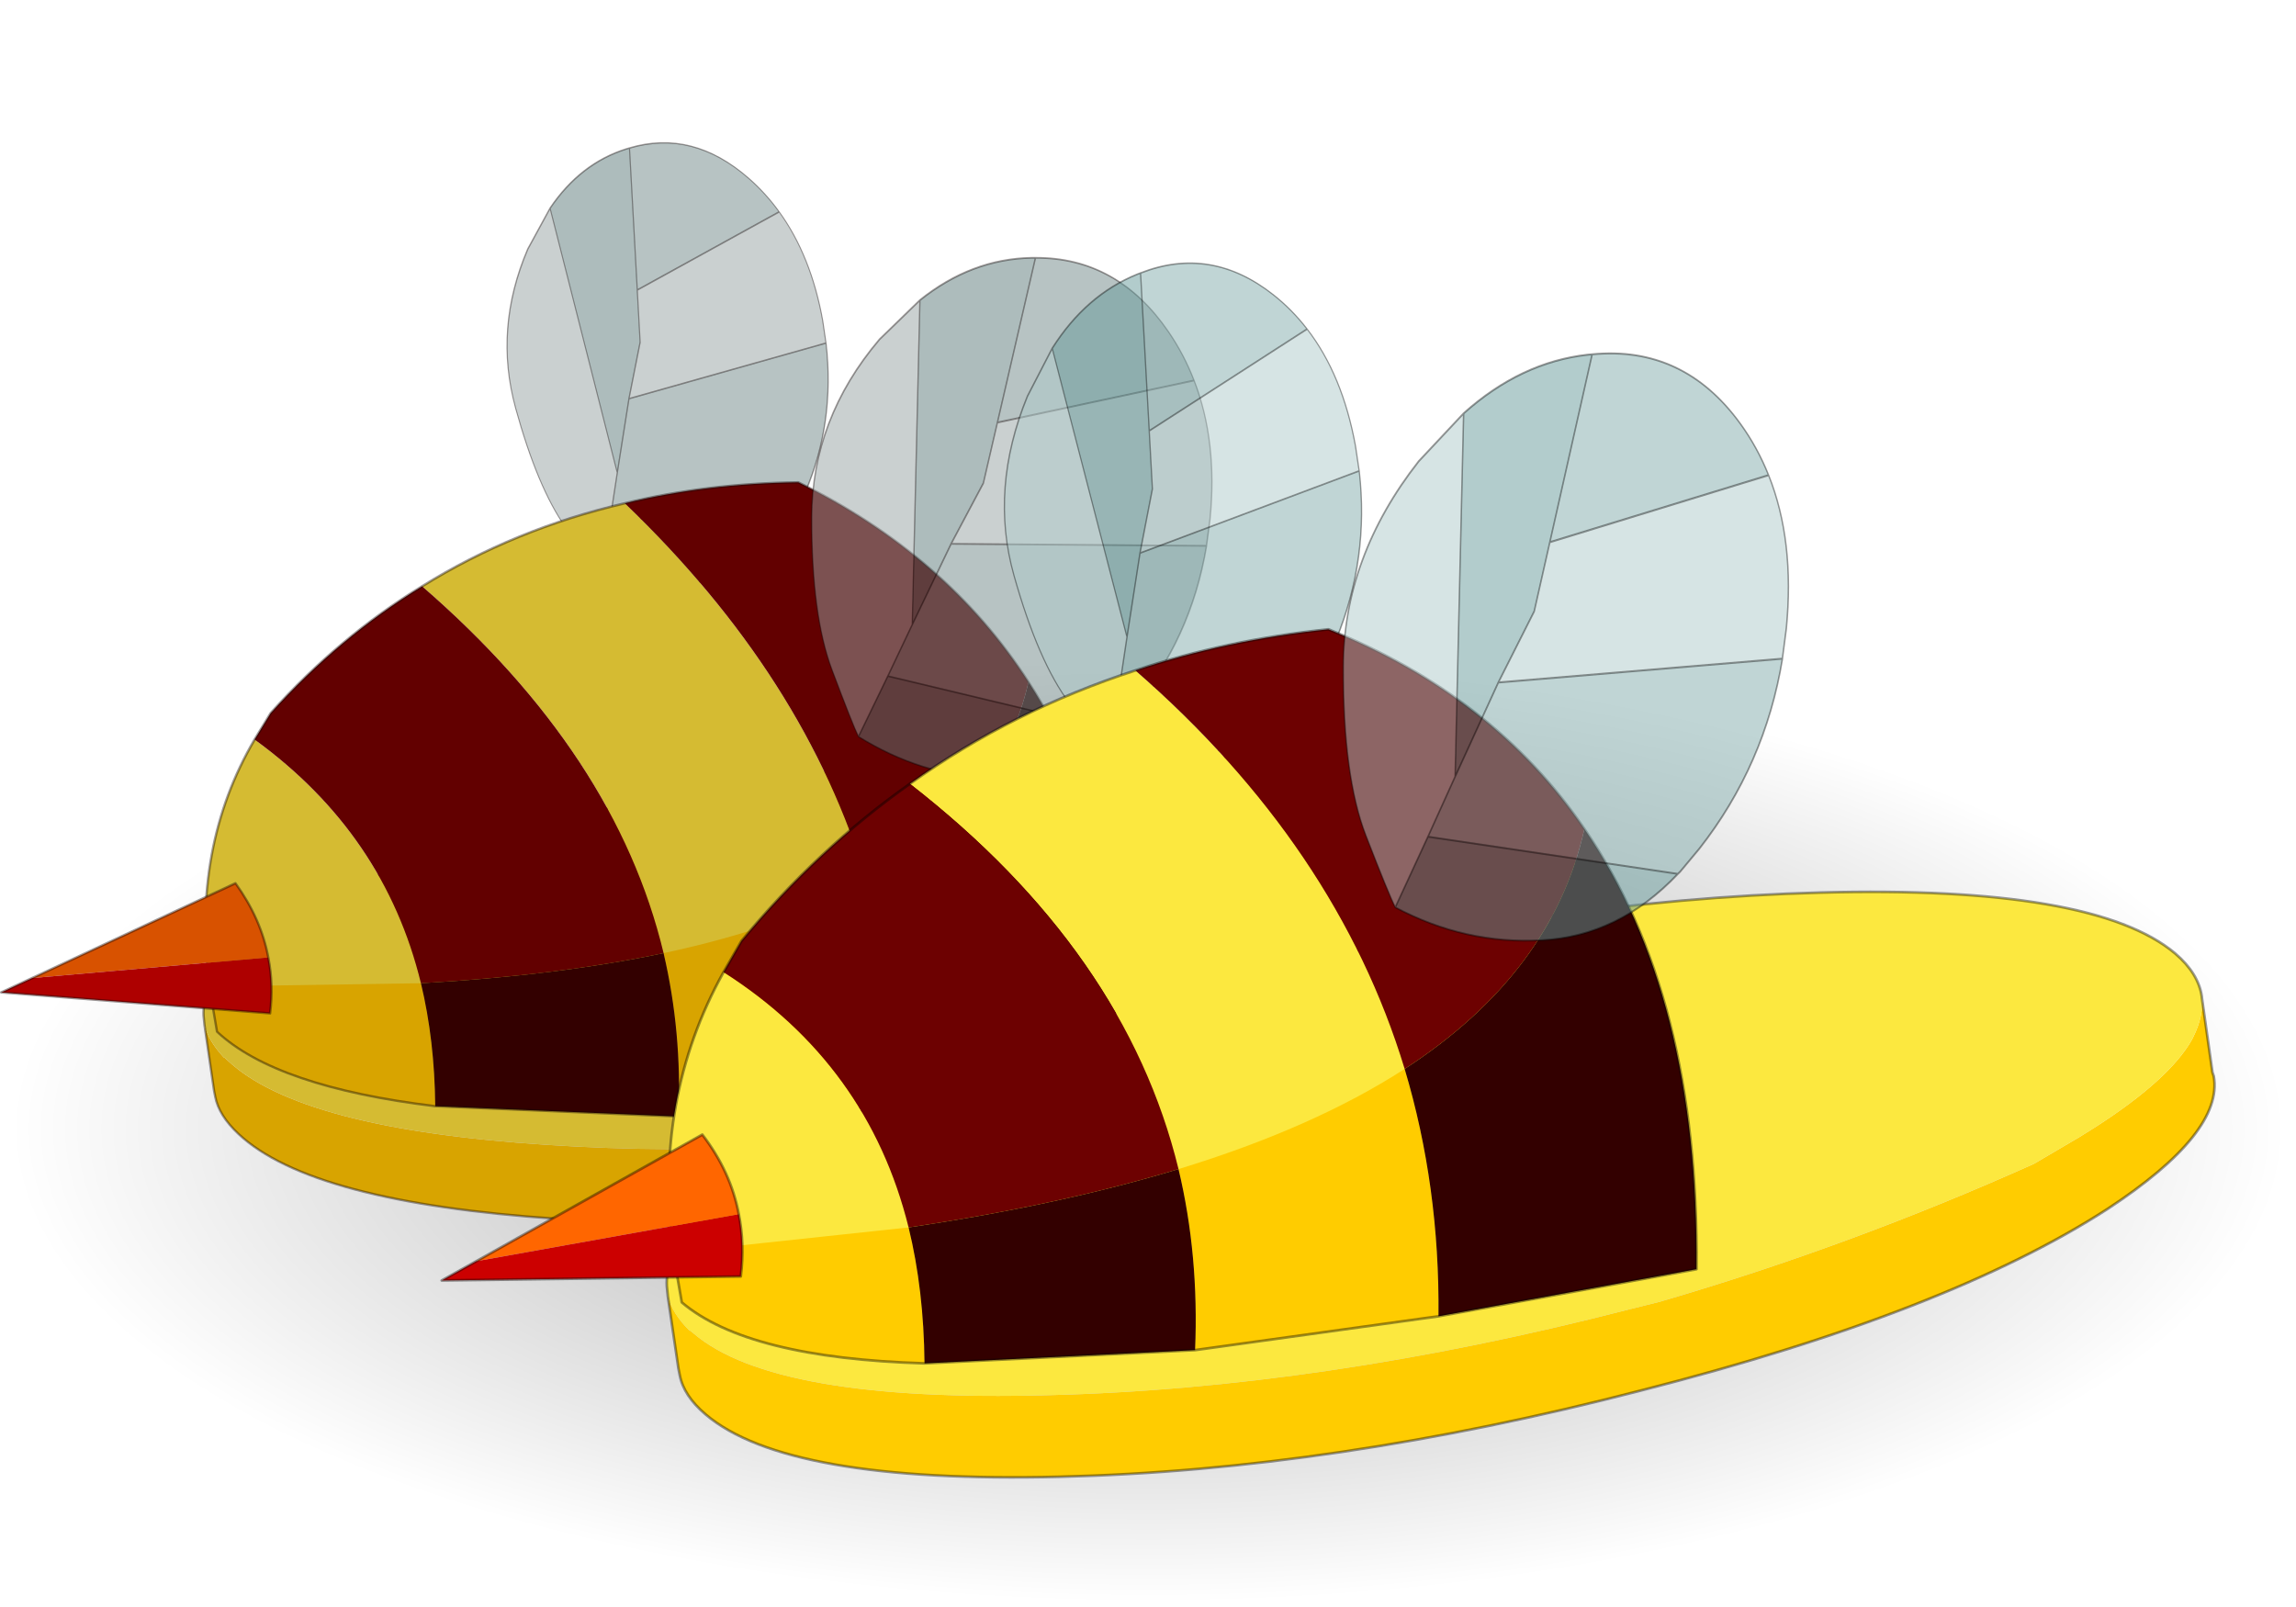 <?xml version="1.0"?>
<svg xmlns="http://www.w3.org/2000/svg" xmlns:xlink="http://www.w3.org/1999/xlink" width="173.1px" height="121.15px"><g transform="matrix(1, 0, 0, 1, -322.85, -151.8)"><use xlink:href="#object-0" width="173" height="173" transform="matrix(1, 0, 0, 0.416, 322.95, 200.95)"/><use xlink:href="#object-2" width="133.85" height="98.55" transform="matrix(0.899, 0.082, 0, 0.895, 322.85, 151.8)"/><use xlink:href="#object-8" width="133.85" height="98.55" transform="matrix(1, 0, 0, 1, 356.05, 164.75)"/></g><defs><g transform="matrix(1, 0, 0, 1, 0, 0)" id="object-0"><use xlink:href="#object-1" width="173" height="173" transform="matrix(1, 0, 0, 1, 0, 0)"/></g><g transform="matrix(1, 0, 0, 1, 0, 0)" id="object-1"><path fill-rule="evenodd" fill="url(#gradient-R8b66df6ac225a1bc15a3ebc0b30c9366)" stroke="none" d="M25.3 25.3Q50.65 0 86.5 0Q122.35 0 147.65 25.3Q173 50.65 173 86.5Q173 122.35 147.65 147.65Q122.35 173 86.5 173Q50.65 173 25.3 147.65Q0 122.35 0 86.5Q0 50.65 25.3 25.3"/></g><radialGradient gradientTransform="matrix(0.106, 0, 0, 0.106, 86.5, 86.5)" gradientUnits="userSpaceOnUse" spreadMethod="pad" id="gradient-R8b66df6ac225a1bc15a3ebc0b30c9366" cx="0" cy="0" r="819.2"><stop offset="0" stop-color="#000000" stop-opacity="0.369"/><stop offset="0.988" stop-color="#000000" stop-opacity="0"/></radialGradient><g transform="matrix(1, 0, 0, 1, 0.1, 0.05)" id="object-2"><use xlink:href="#object-3" width="76.95" height="51.7" transform="matrix(0.179, -0.437, 0.452, 0.356, 37.25, 33.6)"/><use xlink:href="#object-5" width="133.85" height="64.15" transform="matrix(1, 0, 0, 1, -0.1, 34.35)"/><use xlink:href="#object-6" width="76.95" height="51.7" transform="matrix(0.355, -0.453, 0.411, 0.567, 60, 39.1)"/></g><g transform="matrix(1, 0, 0, 1, -0.15, 0.1)" id="object-3"><use xlink:href="#object-4" width="76.95" height="51.7" transform="matrix(1, 0, 0, 1, 0.15, -0.1)"/></g><g transform="matrix(1, 0, 0, 1, -0.15, 0.1)" id="object-4"><path fill-rule="evenodd" fill="#5c7b7b" fill-opacity="0.502" stroke="none" d="M47.3 0.65Q57.7 2.15 65.7 7.55L66.2 7.9L46.5 17.15L39.25 20.55L29.6 22.3L17.3 25L47.3 0.65M34.1 51.35Q22.6 50.45 13.8 43.95Q5 37.5 0.25 28.75L9.5 26.75L34.1 51.35"/><path fill-rule="evenodd" fill="#768c8c" fill-opacity="0.522" stroke="none" d="M66.2 7.9Q77 15.35 77 25.75Q77 28.9 76 31.8L46.5 17.15L66.2 7.9M62.85 45.7Q52.45 51.5 38.5 51.5L34.55 51.4L34.1 51.35L9.5 26.75L17.3 25L29.6 22.3L62.85 45.7"/><path fill-rule="evenodd" fill="#95a2a2" fill-opacity="0.502" stroke="none" d="M76 31.8Q73.65 38.65 65.7 43.95L63 45.6L62.85 45.7L29.6 22.3L39.25 20.55L46.5 17.15L76 31.8M0.25 28.75Q0.55 27.3 2.75 21.2Q4.95 15.1 13.75 7.55Q22.55 0 38.5 0L47.3 0.65L17.3 25L9.5 26.75L0.25 28.75"/><path fill="none" stroke="#0a0000" stroke-opacity="0.4" stroke-width="0.2" stroke-linecap="round" stroke-linejoin="round" d="M47.3 0.65Q57.7 2.15 65.7 7.55L66.2 7.9Q77 15.35 77 25.75Q77 28.9 76 31.8Q73.65 38.65 65.7 43.95L63 45.6L62.85 45.7Q52.45 51.5 38.5 51.5L34.55 51.4L34.1 51.35Q22.6 50.45 13.8 43.95Q5 37.5 0.25 28.75Q0.55 27.3 2.75 21.2Q4.95 15.1 13.75 7.55Q22.55 0 38.5 0L47.3 0.65L17.3 25L29.6 22.3L39.25 20.55L46.5 17.15L66.2 7.9M46.5 17.15L76 31.8M9.5 26.75L17.3 25M0.25 28.75L9.5 26.75L34.1 51.35M29.6 22.3L62.85 45.7"/></g><g transform="matrix(1, 0, 0, 1, 0.1, -34.35)" id="object-5"><path fill-rule="evenodd" fill="#d8a400" stroke="none" d="M17.05 84.75Q17.4 86.05 18.65 87.3L18.75 87.35L19 87.55Q25.1 92.75 45.7 92.2Q66.35 91.7 89.45 85.75L91.85 85.15Q106.25 80.95 120.05 74.75L123.45 72.75L124.65 72Q130.25 68.4 131.95 65.4L132.05 65.2Q132.85 63.6 132.7 62.2L133.5 67.85L133.6 68.15Q134.35 72.4 125.6 78.15Q113.55 85.95 90.4 91.85Q67.25 97.85 46.6 98.35Q26 98.85 19.9 93.65Q18.25 92.25 17.95 90.7L17.85 90.2L17.05 84.75"/><path fill-rule="evenodd" fill="#d5bb32" stroke="none" d="M132.7 62.2Q132.85 63.6 132.05 65.2L131.95 65.4Q130.25 68.4 124.65 72L123.45 72.75L120.05 74.75Q106.25 80.95 91.85 85.15L89.45 85.75Q66.35 91.7 45.7 92.2Q25.1 92.75 19 87.55L18.75 87.35L18.65 87.3Q17.4 86.05 17.05 84.75L17 84.25Q16.45 80.05 24.95 74.55Q37.05 66.7 60.2 60.75Q83.35 54.85 103.95 54.3Q124.6 53.75 130.7 58.9Q132.45 60.4 132.7 62.15L132.7 62.2"/><path fill="none" stroke="#0a0000" stroke-opacity="0.4" stroke-width="0.2" stroke-linecap="round" stroke-linejoin="round" d="M17.05 84.75L17.85 90.2L17.95 90.7Q18.25 92.25 19.9 93.65Q26 98.85 46.6 98.35Q67.25 97.85 90.4 91.85Q113.55 85.95 125.6 78.15Q134.35 72.4 133.6 68.15L133.5 67.85L132.7 62.2L132.7 62.15Q132.45 60.4 130.7 58.9Q124.6 53.75 103.95 54.3Q83.35 54.85 60.2 60.75Q37.05 66.7 24.95 74.55Q16.45 80.05 17 84.25L17.05 84.75"/><path fill-rule="evenodd" fill="#d5bb32" stroke="none" d="M72.6 67.6Q65.7 72.05 55.55 75.15Q51.55 58.75 35.3 46.1Q43.05 40.55 52.3 37.55Q67.5 50.8 72.6 67.6M21.25 60.3Q32.15 67.25 35.2 79.55L17.45 81.45Q15.95 69.85 21.25 60.3"/><path fill-rule="evenodd" fill="#d8a400" stroke="none" d="M55.55 75.15Q65.7 72.05 72.6 67.6Q75.25 76.45 75.15 86.25L56.8 88.8Q57.1 81.65 55.55 75.15M17.45 81.45L35.2 79.55Q36.35 84.25 36.4 89.8Q23.05 89.4 18.1 85.2L17.45 81.45"/><path fill-rule="evenodd" fill="#620000" stroke="none" d="M72.6 67.6Q67.5 50.8 52.3 37.55Q59.15 35.25 66.85 34.45Q79.3 39.45 86.15 49.5Q83.75 60.35 72.6 67.6M35.3 46.1Q51.55 58.75 55.55 75.15Q46.65 77.85 35.2 79.55Q32.15 67.25 21.25 60.3L22.6 57.95Q28.35 51 35.3 46.1"/><path fill-rule="evenodd" fill="#330000" stroke="none" d="M55.55 75.15Q57.1 81.65 56.8 88.8L36.4 89.8Q36.35 84.25 35.2 79.55Q46.65 77.85 55.55 75.15M75.15 86.25Q75.25 76.45 72.6 67.6Q83.75 60.35 86.15 49.5Q94.8 62.1 94.6 82.7L75.15 86.25"/><path fill="none" stroke="#0a0000" stroke-opacity="0.4" stroke-width="0.2" stroke-linecap="round" stroke-linejoin="round" d="M52.3 37.55Q43.05 40.55 35.3 46.1Q28.35 51 22.6 57.95L21.25 60.3Q15.95 69.85 17.45 81.45L18.1 85.2Q23.05 89.4 36.4 89.8L56.8 88.8L75.15 86.25L94.6 82.7Q94.8 62.1 86.15 49.5Q79.3 39.45 66.85 34.45Q59.15 35.25 52.3 37.55"/><path fill-rule="evenodd" fill="#d85200" stroke="none" d="M2.6 82.1L19.65 72.55Q21.8 75.35 22.4 78.55L2.6 82.1"/><path fill-rule="evenodd" fill="#ae0000" stroke="none" d="M22.4 78.55Q22.85 80.8 22.55 83.25L0 83.55L2.6 82.1L22.4 78.55"/><path fill="none" stroke="#0a0000" stroke-opacity="0.4" stroke-width="0.2" stroke-linecap="round" stroke-linejoin="round" d="M2.6 82.1L19.65 72.55Q21.8 75.35 22.4 78.55Q22.85 80.8 22.55 83.25L0 83.55L2.6 82.1"/></g><g transform="matrix(1, 0, 0, 1, -0.15, 0.1)" id="object-6"><use xlink:href="#object-7" width="76.95" height="51.7" transform="matrix(1, 0, 0, 1, 0.15, -0.1)"/></g><g transform="matrix(1, 0, 0, 1, -0.15, 0.1)" id="object-7"><path fill-rule="evenodd" fill="#5c7b7b" fill-opacity="0.502" stroke="none" d="M47.3 0.65Q57.7 2.15 65.7 7.55L66.2 7.9L46.5 17.15L39.25 20.55L29.6 22.3L17.3 25L47.3 0.65M34.1 51.35Q22.6 50.45 13.8 43.95Q5 37.5 0.25 28.75L9.5 26.75L34.1 51.35"/><path fill-rule="evenodd" fill="#768c8c" fill-opacity="0.522" stroke="none" d="M66.2 7.9Q77 15.35 77 25.75Q77 28.9 76 31.8L46.5 17.15L66.2 7.9M62.85 45.7Q52.45 51.5 38.5 51.5L34.55 51.4L34.1 51.35L9.5 26.75L17.3 25L29.6 22.3L62.85 45.7"/><path fill-rule="evenodd" fill="#95a2a2" fill-opacity="0.502" stroke="none" d="M76 31.8Q73.65 38.65 65.7 43.95L63 45.6L62.85 45.7L29.6 22.3L39.25 20.55L46.5 17.15L76 31.8M0.25 28.75Q0.55 27.3 2.75 21.2Q4.95 15.1 13.75 7.55Q22.55 0 38.5 0L47.3 0.65L17.3 25L9.5 26.75L0.25 28.75"/><path fill="none" stroke="#0a0000" stroke-opacity="0.4" stroke-width="0.2" stroke-linecap="round" stroke-linejoin="round" d="M47.3 0.65Q57.7 2.15 65.7 7.55L66.2 7.9Q77 15.35 77 25.75Q77 28.9 76 31.8Q73.65 38.65 65.7 43.95L63 45.6L62.85 45.7Q52.45 51.5 38.5 51.5L34.55 51.4L34.1 51.35Q22.6 50.45 13.8 43.95Q5 37.5 0.25 28.75Q0.55 27.3 2.75 21.2Q4.95 15.1 13.75 7.55Q22.55 0 38.5 0L47.3 0.65L17.3 25L29.6 22.3L39.25 20.55L46.5 17.15L66.2 7.9M46.5 17.15L76 31.8M9.5 26.75L17.3 25M0.25 28.75L9.5 26.75L34.1 51.35M29.6 22.3L62.85 45.7"/></g><g transform="matrix(1, 0, 0, 1, 0.1, 0.05)" id="object-8"><use xlink:href="#object-9" width="76.95" height="51.7" transform="matrix(0.179, -0.437, 0.452, 0.356, 37.25, 33.6)"/><use xlink:href="#object-11" width="133.85" height="64.15" transform="matrix(1, 0, 0, 1, -0.1, 34.35)"/><use xlink:href="#object-12" width="76.95" height="51.7" transform="matrix(0.355, -0.453, 0.411, 0.567, 60, 39.1)"/></g><g transform="matrix(1, 0, 0, 1, -0.15, 0.1)" id="object-9"><use xlink:href="#object-10" width="76.95" height="51.7" transform="matrix(1, 0, 0, 1, 0.15, -0.1)"/></g><g transform="matrix(1, 0, 0, 1, -0.15, 0.1)" id="object-10"><path fill-rule="evenodd" fill="#669999" fill-opacity="0.502" stroke="none" d="M47.3 0.65Q57.7 2.15 65.7 7.55L66.2 7.9L46.5 17.15L39.25 20.55L29.6 22.3L17.3 25L47.3 0.65M34.1 51.35Q22.6 50.45 13.8 43.95Q5 37.5 0.25 28.75L9.5 26.75L34.1 51.35"/><path fill-rule="evenodd" fill="#86aeae" fill-opacity="0.522" stroke="none" d="M66.2 7.9Q77 15.35 77 25.75Q77 28.9 76 31.8L46.5 17.15L66.2 7.9M62.85 45.7Q52.45 51.5 38.5 51.5L34.55 51.4L34.1 51.35L9.5 26.75L17.3 25L29.6 22.3L62.85 45.7"/><path fill-rule="evenodd" fill="#adc9c9" fill-opacity="0.502" stroke="none" d="M76 31.8Q73.65 38.65 65.7 43.95L63 45.6L62.85 45.7L29.6 22.3L39.25 20.55L46.5 17.15L76 31.8M0.25 28.75Q0.55 27.3 2.75 21.2Q4.95 15.1 13.75 7.55Q22.55 0 38.5 0L47.3 0.65L17.3 25L9.5 26.75L0.25 28.75"/><path fill="none" stroke="#000000" stroke-opacity="0.4" stroke-width="0.2" stroke-linecap="round" stroke-linejoin="round" d="M47.3 0.65Q57.7 2.15 65.7 7.55L66.2 7.9Q77 15.35 77 25.75Q77 28.9 76 31.8Q73.65 38.65 65.7 43.95L63 45.6L62.85 45.7Q52.45 51.5 38.5 51.5L34.55 51.4L34.1 51.35Q22.6 50.45 13.8 43.95Q5 37.5 0.25 28.75Q0.55 27.3 2.75 21.2Q4.95 15.1 13.75 7.55Q22.55 0 38.5 0L47.3 0.65L17.3 25L29.6 22.3L39.25 20.55L46.5 17.15L66.2 7.9M46.5 17.15L76 31.8M9.5 26.75L17.3 25M0.25 28.75L9.5 26.75L34.1 51.35M29.6 22.3L62.85 45.7"/></g><g transform="matrix(1, 0, 0, 1, 0.1, -34.35)" id="object-11"><path fill-rule="evenodd" fill="#ffcc00" stroke="none" d="M17.05 84.75Q17.4 86.05 18.65 87.3L18.75 87.35L19 87.55Q25.1 92.75 45.7 92.2Q66.35 91.7 89.45 85.75L91.85 85.15Q106.25 80.95 120.05 74.75L123.45 72.75L124.65 72Q130.25 68.4 131.95 65.4L132.05 65.2Q132.85 63.6 132.7 62.2L133.5 67.85L133.6 68.15Q134.35 72.4 125.6 78.15Q113.55 85.95 90.4 91.85Q67.25 97.85 46.6 98.35Q26 98.85 19.9 93.65Q18.25 92.25 17.95 90.7L17.85 90.2L17.05 84.75"/><path fill-rule="evenodd" fill="#fce83f" stroke="none" d="M132.7 62.2Q132.85 63.6 132.05 65.2L131.95 65.4Q130.25 68.4 124.65 72L123.45 72.75L120.05 74.75Q106.25 80.95 91.85 85.15L89.45 85.75Q66.35 91.7 45.7 92.2Q25.1 92.75 19 87.55L18.75 87.35L18.65 87.3Q17.4 86.05 17.05 84.75L17 84.25Q16.45 80.05 24.95 74.55Q37.05 66.7 60.2 60.75Q83.35 54.85 103.95 54.3Q124.6 53.75 130.7 58.9Q132.45 60.4 132.7 62.15L132.7 62.2"/><path fill="none" stroke="#000000" stroke-opacity="0.4" stroke-width="0.2" stroke-linecap="round" stroke-linejoin="round" d="M17.05 84.75L17.85 90.2L17.95 90.7Q18.25 92.25 19.9 93.65Q26 98.85 46.6 98.35Q67.25 97.85 90.4 91.85Q113.55 85.95 125.6 78.15Q134.35 72.4 133.6 68.15L133.5 67.85L132.7 62.2L132.7 62.15Q132.45 60.4 130.7 58.9Q124.6 53.75 103.95 54.3Q83.35 54.85 60.2 60.75Q37.05 66.7 24.95 74.55Q16.45 80.05 17 84.25L17.05 84.75"/><path fill-rule="evenodd" fill="#fce83f" stroke="none" d="M72.6 67.6Q65.7 72.05 55.55 75.15Q51.55 58.75 35.3 46.1Q43.05 40.55 52.3 37.55Q67.5 50.8 72.6 67.6M21.25 60.3Q32.15 67.25 35.2 79.55L17.45 81.45Q15.95 69.85 21.25 60.3"/><path fill-rule="evenodd" fill="#ffcc00" stroke="none" d="M55.55 75.15Q65.7 72.05 72.6 67.6Q75.25 76.45 75.15 86.25L56.8 88.8Q57.1 81.65 55.55 75.15M17.45 81.45L35.2 79.55Q36.35 84.25 36.4 89.8Q23.05 89.4 18.1 85.2L17.45 81.45"/><path fill-rule="evenodd" fill="#6d0101" stroke="none" d="M72.6 67.6Q67.5 50.8 52.3 37.55Q59.15 35.25 66.85 34.45Q79.3 39.45 86.15 49.5Q83.75 60.35 72.6 67.6M35.3 46.1Q51.55 58.75 55.55 75.15Q46.65 77.85 35.2 79.55Q32.15 67.25 21.25 60.3L22.6 57.95Q28.35 51 35.3 46.1"/><path fill-rule="evenodd" fill="#330000" stroke="none" d="M55.55 75.15Q57.1 81.65 56.8 88.8L36.4 89.8Q36.35 84.25 35.2 79.55Q46.65 77.85 55.55 75.15M75.15 86.25Q75.25 76.45 72.6 67.6Q83.75 60.35 86.15 49.5Q94.8 62.1 94.6 82.7L75.15 86.25"/><path fill="none" stroke="#000000" stroke-opacity="0.4" stroke-width="0.2" stroke-linecap="round" stroke-linejoin="round" d="M52.3 37.55Q43.05 40.55 35.3 46.1Q28.35 51 22.6 57.95L21.25 60.3Q15.95 69.85 17.45 81.45L18.1 85.2Q23.05 89.4 36.4 89.8L56.8 88.8L75.15 86.25L94.6 82.7Q94.8 62.1 86.15 49.5Q79.3 39.45 66.85 34.45Q59.15 35.25 52.3 37.55"/><path fill-rule="evenodd" fill="#ff6600" stroke="none" d="M2.6 82.1L19.65 72.55Q21.8 75.35 22.4 78.55L2.6 82.1"/><path fill-rule="evenodd" fill="#cc0000" stroke="none" d="M22.4 78.55Q22.85 80.8 22.55 83.25L0 83.55L2.6 82.1L22.4 78.55"/><path fill="none" stroke="#000000" stroke-opacity="0.4" stroke-width="0.2" stroke-linecap="round" stroke-linejoin="round" d="M2.6 82.1L19.65 72.55Q21.8 75.35 22.4 78.55Q22.85 80.8 22.55 83.25L0 83.55L2.6 82.1"/></g><g transform="matrix(1, 0, 0, 1, -0.15, 0.1)" id="object-12"><use xlink:href="#object-13" width="76.95" height="51.7" transform="matrix(1, 0, 0, 1, 0.15, -0.1)"/></g><g transform="matrix(1, 0, 0, 1, -0.15, 0.1)" id="object-13"><path fill-rule="evenodd" fill="#669999" fill-opacity="0.502" stroke="none" d="M47.3 0.65Q57.7 2.15 65.7 7.55L66.2 7.9L46.5 17.15L39.25 20.55L29.6 22.3L17.3 25L47.3 0.65M34.1 51.35Q22.6 50.45 13.8 43.95Q5 37.5 0.25 28.75L9.5 26.75L34.1 51.35"/><path fill-rule="evenodd" fill="#86aeae" fill-opacity="0.522" stroke="none" d="M66.2 7.9Q77 15.35 77 25.75Q77 28.9 76 31.8L46.5 17.15L66.2 7.9M62.85 45.7Q52.45 51.5 38.5 51.5L34.55 51.4L34.1 51.35L9.5 26.75L17.3 25L29.6 22.3L62.85 45.7"/><path fill-rule="evenodd" fill="#adc9c9" fill-opacity="0.502" stroke="none" d="M76 31.8Q73.65 38.65 65.7 43.95L63 45.6L62.85 45.7L29.6 22.3L39.25 20.55L46.5 17.15L76 31.8M0.25 28.75Q0.55 27.3 2.75 21.2Q4.95 15.1 13.75 7.55Q22.55 0 38.5 0L47.3 0.65L17.3 25L9.5 26.75L0.25 28.75"/><path fill="none" stroke="#000000" stroke-opacity="0.4" stroke-width="0.2" stroke-linecap="round" stroke-linejoin="round" d="M47.3 0.65Q57.7 2.15 65.7 7.55L66.2 7.9Q77 15.35 77 25.75Q77 28.9 76 31.8Q73.65 38.65 65.7 43.95L63 45.6L62.85 45.7Q52.45 51.5 38.5 51.5L34.55 51.4L34.1 51.35Q22.6 50.45 13.8 43.95Q5 37.5 0.25 28.75Q0.55 27.3 2.75 21.2Q4.95 15.1 13.75 7.55Q22.55 0 38.5 0L47.3 0.65L17.3 25L29.6 22.3L39.25 20.55L46.5 17.15L66.2 7.9M46.5 17.15L76 31.8M9.5 26.75L17.3 25M0.25 28.75L9.5 26.75L34.1 51.35M29.6 22.3L62.85 45.7"/></g></defs></svg>
